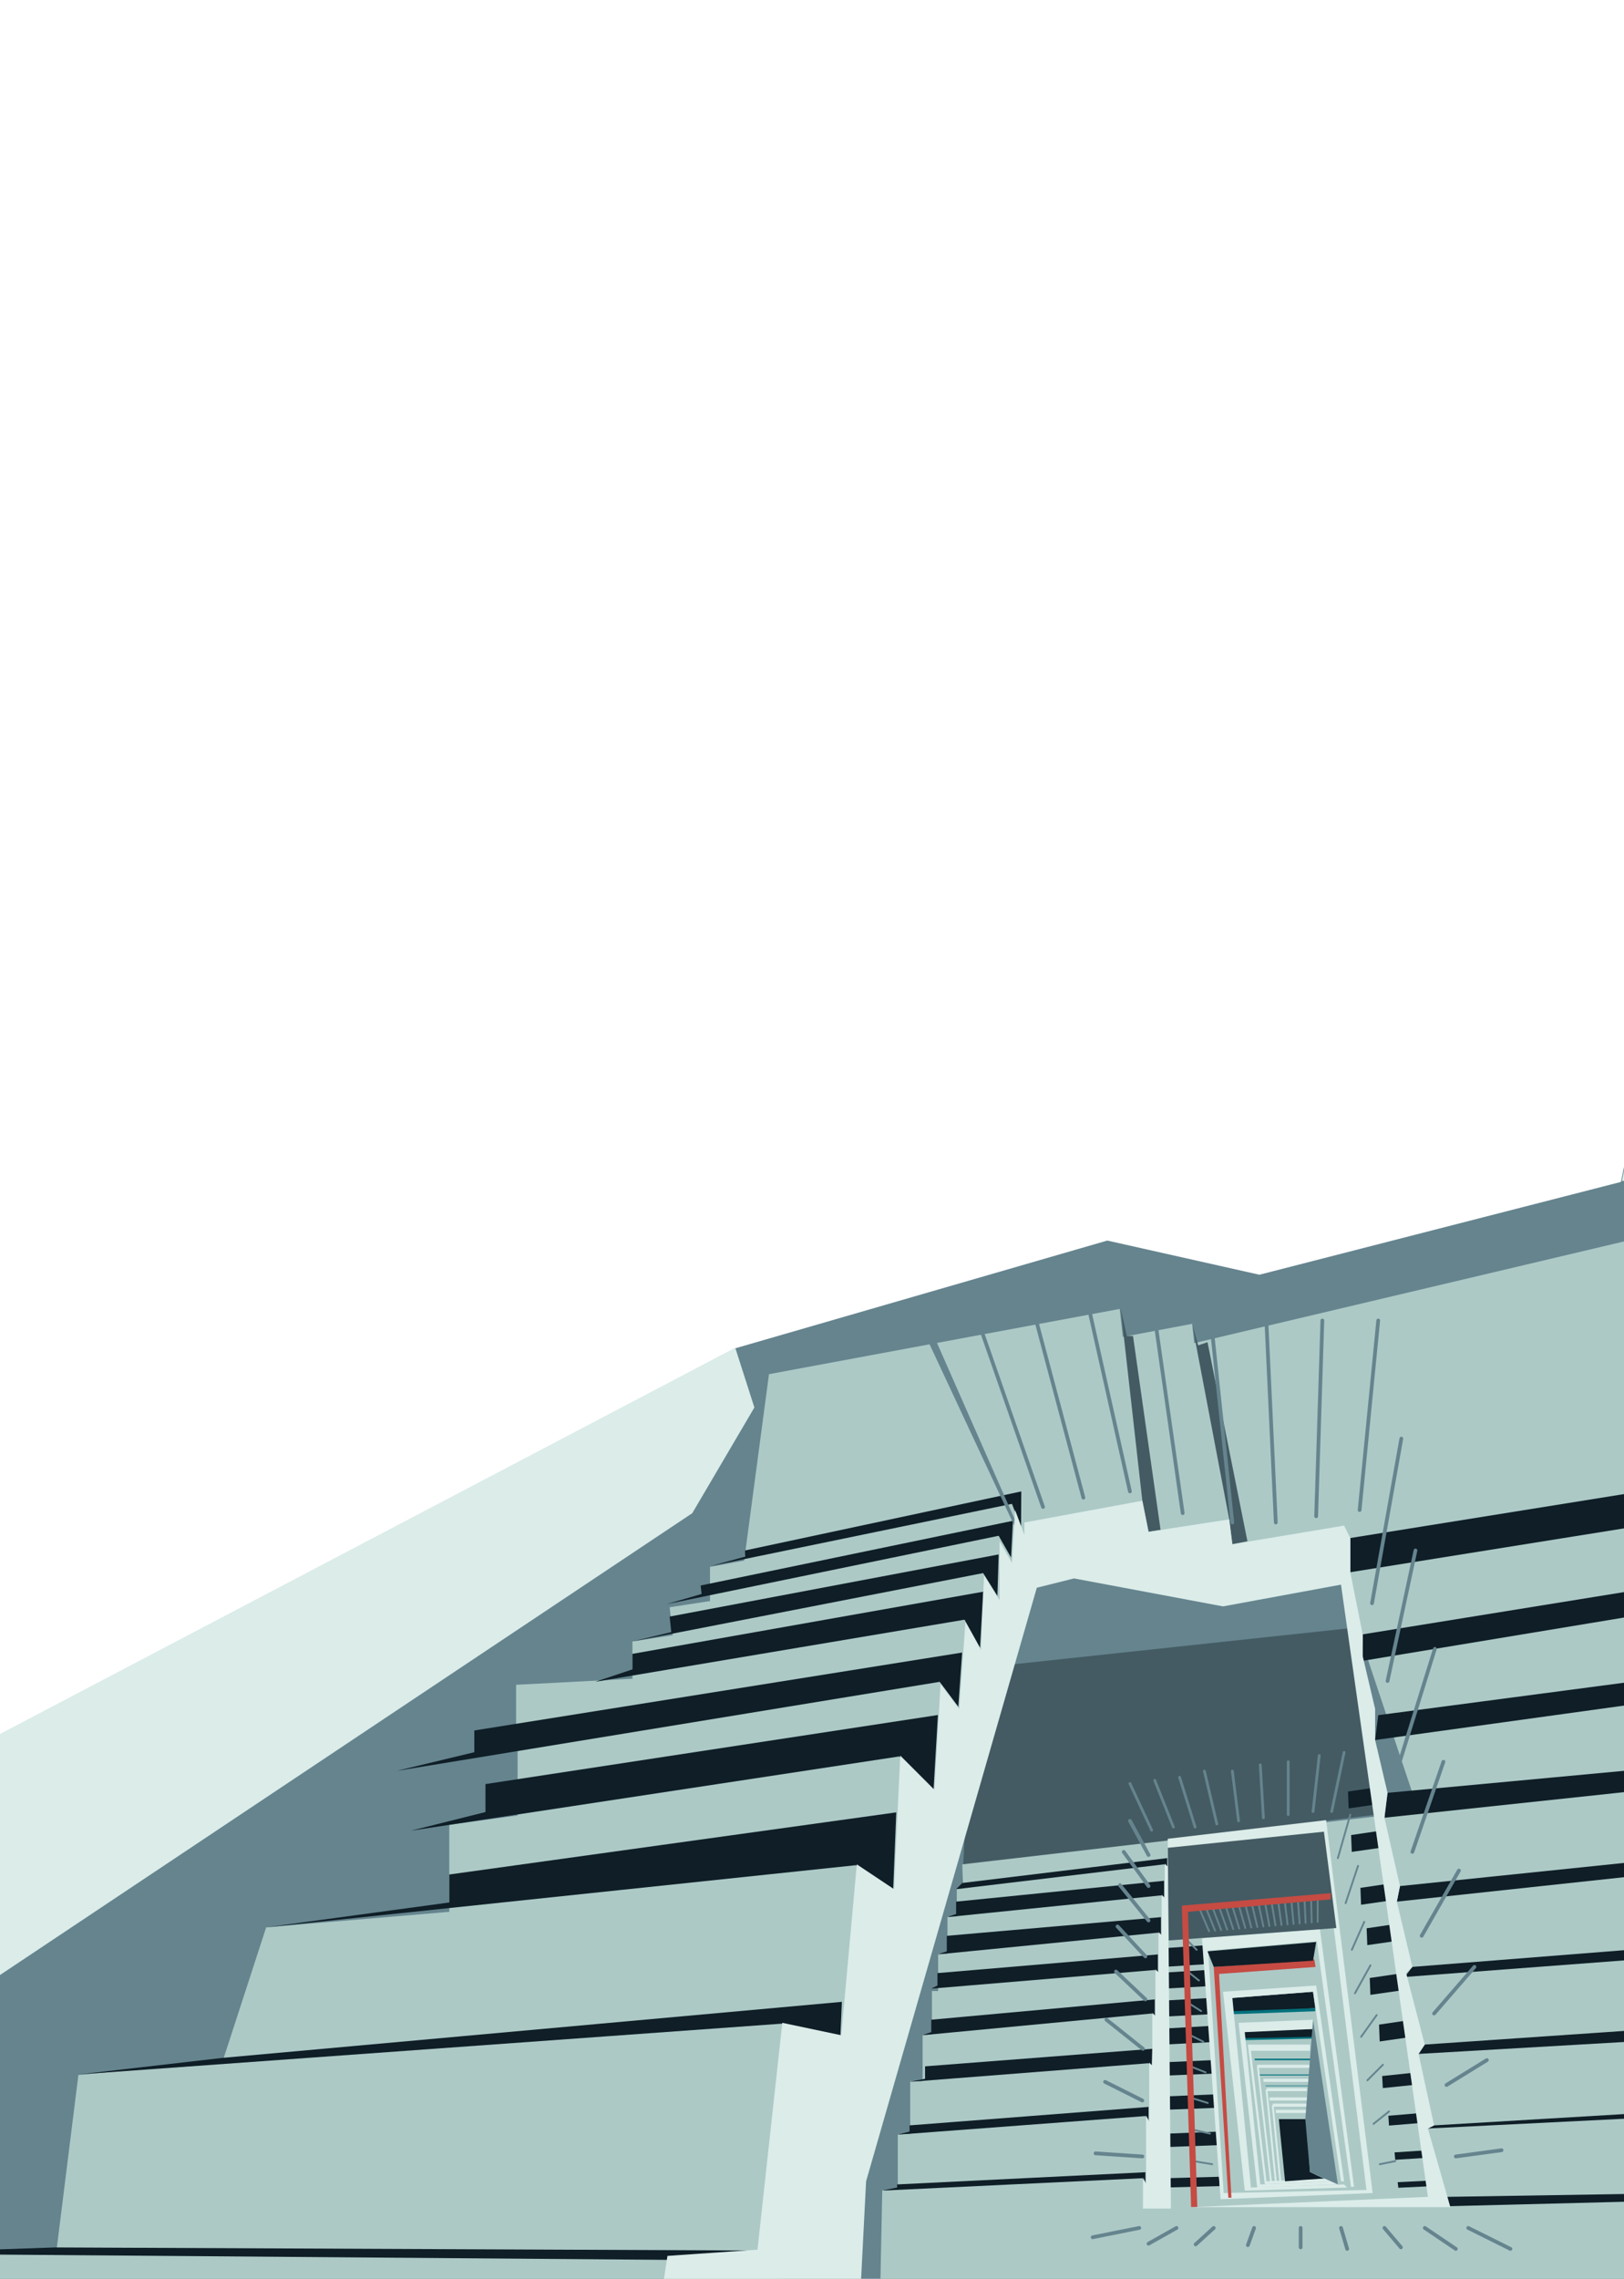 <?xml version="1.0" encoding="UTF-8"?> <svg xmlns="http://www.w3.org/2000/svg" width="870" height="1220" viewBox="0 0 870 1220" fill="none"> <g clip-path="url(#clip0_284_14069)"> <path d="M891.248 522.266L868.341 632.761L674.67 682.443L593.192 664.149L394.07 721.779L-1.065 941.506L-1.617 1058.41L-58.46 1096.32V1121.6V1387.4H1052.59V522.266H891.248Z" fill="#65848E"></path> <path d="M518.16 954.834L515.53 1008.07L625.272 994.764V984.779L710.07 974.804L737.506 971.472L723.369 871.652L537.143 891.612L518.16 954.834Z" fill="#445B63"></path> <path d="M119.313 1103.37L142.591 1031.83L240.689 1023.51V976.926L277.276 971.928V936.996L276.491 930.258V901.968L338.796 898.732V878.761L360.41 875.44L358.745 860.467L380.358 857.135V838.831L398.652 835.51L411.95 735.679L599.841 700.747L601.506 715.719L638.73 708.716L639.748 719.051L874.873 663.469L940.71 788.926L931.558 808.058L946.532 839.669L936.553 854.642L953.181 889.574L941.537 902.891L958.166 939.489L944.867 951.141L959.831 987.739L949.851 996.058L968.145 1035.99L956.501 1042.64L971.465 1079.24L958.166 1080.91L976.46 1125.82H964.815L984.774 1174.07H974.795L1001.4 1240.62L470.978 1253.93L472.643 1172.41H480.958V1142.46H487.607V1114.18H494.256V1089.22H499.251V1065.93H502.571V1045.96H507.566V1026H512.55V1011.03H515.88L515.53 998.095L625.335 985.383L675.954 979.526L759.957 969.806L715.405 836.337L555.777 833.016L527.514 887.919L517.535 899.559L507.566 969.434L417.772 1225.64L357.917 1337.11H-79.384L-66.085 1205.68L30.358 1204.02L41.992 1110.85L119.313 1103.37Z" fill="#ACC9C6"></path> <path d="M702.933 1102.53H672.178" stroke="#00717C" stroke-width="0.8" stroke-miterlimit="10"></path> <path d="M702.933 1110.85H674.67" stroke="#00717C" stroke-width="0.5" stroke-miterlimit="10"></path> <path d="M701.268 1116.68H677.99" stroke="#00717C" stroke-width="0.3" stroke-miterlimit="10"></path> <path d="M29.52 1203.19L405.301 1204.85L357.08 1209.84L-66.912 1206.51L29.52 1203.19Z" fill="#0F1E27"></path> <path d="M451.009 1071.71L119.313 1101.7L42.585 1110.54L418.61 1083.4L450.203 1090.05L451.009 1071.71Z" fill="#0F1E27"></path> <path d="M142.592 1031.83L458.507 998.552L478.466 1011.86L480.131 970.273L240.689 1003.54V1018.51L142.592 1031.83Z" fill="#0F1E27"></path> <path d="M481.785 940.317L220.168 980.078L260.075 970.103V955.131L502.454 918.15L500.079 958.622L481.785 940.317Z" fill="#0F1E27"></path> <path d="M212.543 948.053L503.409 900.388L513.377 913.705L515.424 884.715L254.104 926.428V938.068L212.543 948.053Z" fill="#0F1E27"></path> <path d="M318.838 900.387L516.707 867.121L525.022 882.093L526.687 852.148L338.796 885.415V893.734L318.838 900.387Z" fill="#0F1E27"></path> <path d="M338.796 878.761L526.687 842.163L534.312 854.376L535.001 832.178L358.745 865.455L359.614 873.774L338.796 878.761Z" fill="#0F1E27"></path> <path d="M357.08 858.802L535.001 822.193L541.651 833.844L542.648 814.171L375.374 848.817L375.861 853.348L357.08 858.802Z" fill="#0F1E27"></path> <path d="M380.846 838.375L542.128 805.099L546.985 817.556L547.123 798.445L399.139 830.056V833.388L380.846 838.375Z" fill="#0F1E27"></path> <path d="M606.978 715.263H603.659L600.329 700.291L611.962 803.443L615.292 820.07L621.73 819.031" fill="#445B63"></path> <path d="M638.571 708.61L658.519 813.418L660.184 826.735L668.265 825.111L646.885 718.585L641.901 720.251L638.571 708.61Z" fill="#445B63"></path> <path d="M723.369 823.403L941.187 788.46L931.218 808.43L723.369 841.707V823.403Z" fill="#0F1E27"></path> <path d="M730.018 874.973V889.139L936.202 855.013L946.182 840.041L730.018 874.973Z" fill="#0F1E27"></path> <path d="M736.678 931.542L941.187 903.263L952.831 889.946L738.333 918.235L736.678 931.542Z" fill="#0F1E27"></path> <path d="M957.816 939.861L944.517 951.512L741.663 973.138L743.328 959.821L957.816 939.861Z" fill="#0F1E27"></path> <path d="M749.977 1009.74L748.312 1018.06L949.501 996.43L959.481 988.11L749.977 1009.74Z" fill="#0F1E27"></path> <path d="M967.795 1036.36L956.15 1043.01L752.49 1058.4L756.626 1053L967.795 1036.36Z" fill="#0F1E27"></path> <path d="M759.956 1099.58L961.146 1087.93L957.816 1081.28L763.276 1094.58L759.956 1099.58Z" fill="#0F1E27"></path> <path d="M764.941 1139.51L768.26 1137.85L964.465 1126.19L966.13 1129.53L764.941 1139.51Z" fill="#0F1E27"></path> <path d="M774.92 1176.11L984.424 1172.78L974.445 1176.11L776.575 1181.1L774.92 1176.11Z" fill="#0F1E27"></path> <path d="M472.293 1172.78L611.962 1166.13L613.627 1169.46V1162.93L480.608 1169.46V1171.12L472.293 1172.78Z" fill="#0F1E27"></path> <path d="M480.608 1142.83L613.628 1132.85L615.293 1136.18V1127.96L487.268 1137.85V1141.17L480.608 1142.83Z" fill="#0F1E27"></path> <path d="M615.292 1104.57L487.268 1114.55L495.571 1112.89V1106.24L617.307 1096.85L616.957 1106.24L615.292 1104.57Z" fill="#0F1E27"></path> <path d="M493.917 1089.6L616.957 1077.95L618.622 1079.61V1070.4L498.901 1081.28V1087.93L493.917 1089.6Z" fill="#0F1E27"></path> <path d="M498.902 1064.64L618.623 1054.65L620.277 1056.32V1046.33L502.221 1056.32V1062.97L498.902 1064.64Z" fill="#0F1E27"></path> <path d="M502.221 1046.33L620.277 1034.69L621.942 1036.36V1026.37L507.216 1036.36V1044.68L502.221 1046.33Z" fill="#0F1E27"></path> <path d="M507.216 1026.37L621.942 1014.72L623.607 1016.39V1006.91L512.2 1018.06V1024.71L507.216 1026.37Z" fill="#0F1E27"></path> <path d="M623.607 998.096L512.2 1011.4L515.53 1008.07L625.272 994.764V999.751L623.607 998.096Z" fill="#0F1E27"></path> <path d="M623.607 1171.12L653.386 1170.37L653.025 1165.36L625.272 1166.12L623.607 1171.12Z" fill="#0F1E27"></path> <path d="M623.607 1149.49L653.386 1148.4L653.025 1141.17L625.272 1142.27L623.607 1149.49Z" fill="#0F1E27"></path> <path d="M623.607 1129.53L651.87 1128.44L651.53 1121.21L625.187 1122.31L623.607 1129.53Z" fill="#0F1E27"></path> <path d="M623.607 1111.22L650.215 1110.14L649.886 1102.9L625.092 1104.01L623.607 1111.22Z" fill="#0F1E27"></path> <path d="M623.607 1094.58L648.55 1093.29L648.253 1084.61L624.996 1085.94L623.607 1094.58Z" fill="#0F1E27"></path> <path d="M623.607 1079.61L648.55 1078.32L648.253 1069.63L624.996 1070.95L623.607 1079.61Z" fill="#0F1E27"></path> <path d="M623.607 1064.64L646.885 1063.34L646.609 1054.65L624.911 1055.98L623.607 1064.64Z" fill="#0F1E27"></path> <path d="M623.607 1053L646.885 1051.48L646.609 1041.35L624.911 1042.9L623.607 1053Z" fill="#0F1E27"></path> <path d="M766.521 1167.38L748.758 1168.25L749.108 1171.24L767.126 1170.38L766.521 1167.38Z" fill="#0F1E27"></path> <path d="M764.856 1151.15L747.093 1152.3L747.443 1156.27L765.461 1155.13L764.856 1151.15Z" fill="#0F1E27"></path> <path d="M761.526 1131.19L743.762 1132.71L744.112 1137.96L762.13 1136.46L761.526 1131.19Z" fill="#0F1E27"></path> <path d="M758.206 1109.56L740.443 1111.43L740.793 1117.88L758.811 1116.03L758.206 1109.56Z" fill="#0F1E27"></path> <path d="M739.913 956.5L722.149 959.121L722.499 968.141L740.517 965.562L739.913 956.5Z" fill="#0F1E27"></path> <path d="M741.578 979.791L723.814 982.412L724.164 991.432L742.182 988.853L741.578 979.791Z" fill="#0F1E27"></path> <path d="M746.562 1008.07L728.799 1010.69L729.149 1019.72L747.167 1017.13L746.562 1008.07Z" fill="#0F1E27"></path> <path d="M749.892 1029.71L732.129 1032.33L732.479 1041.35L750.497 1038.76L749.892 1029.71Z" fill="#0F1E27"></path> <path d="M751.557 1056.32L733.794 1058.94L734.144 1067.97L752.151 1065.38L751.557 1056.32Z" fill="#0F1E27"></path> <path d="M756.542 1081.28L738.778 1083.9L739.128 1092.92L757.146 1090.34L756.542 1081.28Z" fill="#0F1E27"></path> <path d="M701.756 1094.58V1097.92H670.163L678.477 1167.79L713.389 1166.13L715.054 1167.79L677.565 1169.31L668.498 1094.58H701.756Z" fill="#DBECE9"></path> <path d="M701.756 1105.4H673.493V1107.06H701.756V1105.4Z" fill="#DBECE9"></path> <path d="M701.756 1112.89H676.812V1114.55H701.756V1112.89Z" fill="#DBECE9"></path> <path d="M700.091 1117.88H678.478V1119.54H700.091V1117.88Z" fill="#DBECE9"></path> <path d="M701.756 1122.87H680.143V1124.54H701.756V1122.87Z" fill="#DBECE9"></path> <path d="M703.421 1126.19H681.807V1127.86H703.421V1126.19Z" fill="#DBECE9"></path> <path d="M703.41 1129.53H683.462V1131.19H703.41V1129.53Z" fill="#DBECE9"></path> <path d="M681.807 1127.03L685.965 1168.62" stroke="#DBECE9" stroke-miterlimit="10"></path> <path d="M678.478 1118.71L683.462 1167.85" stroke="#DBECE9" stroke-miterlimit="10"></path> <path d="M673.833 1106.23L680.97 1168.62" stroke="#DBECE9" stroke-miterlimit="10"></path> <path d="M492.252 696.959L545.458 817.577L548.788 828.39L488.922 700.291L492.252 696.959Z" fill="#65848E"></path> <path d="M522.18 701.946L558.757 806.764" stroke="#65848E" stroke-width="2" stroke-linecap="round" stroke-linejoin="round"></path> <path d="M580.38 801.777L553.772 701.946" stroke="#65848E" stroke-width="2" stroke-linecap="round" stroke-linejoin="round"></path> <path d="M605.313 798.445L583.7 701.946" stroke="#65848E" stroke-width="2" stroke-linecap="round" stroke-linejoin="round"></path> <path d="M633.586 810.096L618.623 705.278" stroke="#65848E" stroke-width="2" stroke-linecap="round" stroke-linejoin="round"></path> <path d="M660.184 815.083L648.55 705.278" stroke="#65848E" stroke-width="2" stroke-linecap="round" stroke-linejoin="round"></path> <path d="M683.462 815.084L678.478 708.61" stroke="#65848E" stroke-width="2" stroke-linecap="round" stroke-linejoin="round"></path> <path d="M705.086 811.751L708.405 706.944" stroke="#65848E" stroke-width="2" stroke-linecap="round" stroke-linejoin="round"></path> <path d="M728.364 808.43L738.333 706.944" stroke="#65848E" stroke-width="2" stroke-linecap="round" stroke-linejoin="round"></path> <path d="M735.013 858.335L750.709 770.166" stroke="#65848E" stroke-width="2" stroke-linecap="round" stroke-linejoin="round"></path> <path d="M743.328 899.931L758.291 830.056" stroke="#65848E" stroke-width="2" stroke-linecap="round" stroke-linejoin="round"></path> <path d="M748.312 948.18L768.684 882.74" stroke="#65848E" stroke-width="2" stroke-linecap="round" stroke-linejoin="round"></path> <path d="M756.626 991.432L773.255 943.193" stroke="#65848E" stroke-width="2" stroke-linecap="round" stroke-linejoin="round"></path> <path d="M761.611 1036.36L781.57 1001.42" stroke="#65848E" stroke-width="2" stroke-linecap="round" stroke-linejoin="round"></path> <path d="M768.26 1077.95L789.884 1053" stroke="#65848E" stroke-width="2" stroke-linecap="round" stroke-linejoin="round"></path> <path d="M774.92 1116.21L796.534 1102.9" stroke="#65848E" stroke-width="2" stroke-linecap="round" stroke-linejoin="round"></path> <path d="M779.905 1154.48L804.392 1151.15" stroke="#65848E" stroke-width="2" stroke-linecap="round" stroke-linejoin="round"></path> <path d="M786.554 1192.75L809.154 1203.98" stroke="#65848E" stroke-width="2" stroke-linecap="round" stroke-linejoin="round"></path> <path d="M763.276 1192.75L779.905 1203.98" stroke="#65848E" stroke-width="2" stroke-linecap="round" stroke-linejoin="round"></path> <path d="M741.663 1192.75L750.497 1203.14" stroke="#65848E" stroke-width="2" stroke-linecap="round" stroke-linejoin="round"></path> <path d="M718.385 1192.75L721.704 1203.98" stroke="#65848E" stroke-width="2" stroke-linecap="round" stroke-linejoin="round"></path> <path d="M696.771 1192.75V1203.14" stroke="#65848E" stroke-width="2" stroke-linecap="round" stroke-linejoin="round"></path> <path d="M671.828 1192.75L668.498 1201.96" stroke="#65848E" stroke-width="2" stroke-linecap="round" stroke-linejoin="round"></path> <path d="M650.215 1192.75L640.522 1201.56" stroke="#65848E" stroke-width="2" stroke-linecap="round" stroke-linejoin="round"></path> <path d="M630.256 1192.75L615.292 1201.18" stroke="#65848E" stroke-width="2" stroke-linecap="round" stroke-linejoin="round"></path> <path d="M610.308 1192.75L585.365 1197.74" stroke="#65848E" stroke-width="2" stroke-linecap="round" stroke-linejoin="round"></path> <path d="M611.963 1154.48L586.892 1152.82" stroke="#65848E" stroke-width="2" stroke-linecap="round" stroke-linejoin="round"></path> <path d="M611.962 1124.53L592.014 1114.55" stroke="#65848E" stroke-width="2" stroke-linecap="round" stroke-linejoin="round"></path> <path d="M612.312 1096.87L592.735 1081.28" stroke="#65848E" stroke-width="2" stroke-linecap="round" stroke-linejoin="round"></path> <path d="M613.627 1070.4L597.836 1055.49" stroke="#65848E" stroke-width="2" stroke-linecap="round" stroke-linejoin="round"></path> <path d="M613.627 1047.38L598.664 1031.36" stroke="#65848E" stroke-width="2" stroke-linecap="round" stroke-linejoin="round"></path> <path d="M615.292 1028.16L599.979 1009.28" stroke="#65848E" stroke-width="2" stroke-linecap="round" stroke-linejoin="round"></path> <path d="M615.292 1009.74L601.994 991.432" stroke="#65848E" stroke-width="2" stroke-linecap="round" stroke-linejoin="round"></path> <path d="M615.292 993.098L605.313 974.804" stroke="#65848E" stroke-width="2" stroke-linecap="round" stroke-linejoin="round"></path> <path d="M616.957 979.792L605.313 954.834" stroke="#65848E" stroke-width="1.5" stroke-linecap="round" stroke-linejoin="round"></path> <path d="M628.591 978.126L618.623 953.168" stroke="#65848E" stroke-width="1.5" stroke-linecap="round" stroke-linejoin="round"></path> <path d="M640.236 978.125L631.921 951.512" stroke="#65848E" stroke-width="1.5" stroke-linecap="round" stroke-linejoin="round"></path> <path d="M651.869 976.46L645.22 948.181" stroke="#65848E" stroke-width="1.5" stroke-linecap="round" stroke-linejoin="round"></path> <path d="M663.514 974.804L660.184 948.181" stroke="#65848E" stroke-width="1.5" stroke-linecap="round" stroke-linejoin="round"></path> <path d="M676.812 973.138L675.147 944.848" stroke="#65848E" stroke-width="1.5" stroke-linecap="round" stroke-linejoin="round"></path> <path d="M690.111 971.472V943.193" stroke="#65848E" stroke-width="1.5" stroke-linecap="round" stroke-linejoin="round"></path> <path d="M703.421 969.806L706.74 939.861" stroke="#65848E" stroke-width="1.5" stroke-linecap="round" stroke-linejoin="round"></path> <path d="M713.4 969.806L720.05 938.195" stroke="#65848E" stroke-width="1.5" stroke-linecap="round" stroke-linejoin="round"></path> <path d="M716.719 994.764L723.369 971.472" stroke="#65848E" stroke-linecap="round" stroke-linejoin="round"></path> <path d="M720.877 1018.88L727.526 998.924" stroke="#65848E" stroke-linecap="round" stroke-linejoin="round"></path> <path d="M724.207 1043.84L730.856 1028.87" stroke="#65848E" stroke-linecap="round" stroke-linejoin="round"></path> <path d="M725.861 1067.13L734.176 1052.16" stroke="#65848E" stroke-linecap="round" stroke-linejoin="round"></path> <path d="M729.191 1090.42L737.506 1078.78" stroke="#65848E" stroke-linecap="round" stroke-linejoin="round"></path> <path d="M732.521 1113.72L740.836 1105.4" stroke="#65848E" stroke-linecap="round" stroke-linejoin="round"></path> <path d="M735.841 1137.01L744.155 1130.35" stroke="#65848E" stroke-linecap="round" stroke-linejoin="round"></path> <path d="M739.171 1158.64L747.485 1156.98" stroke="#65848E" stroke-linecap="round" stroke-linejoin="round"></path> <path d="M641.063 1043.84L636.078 1038.85" stroke="#65848E" stroke-linecap="round" stroke-linejoin="round"></path> <path d="M642.251 1060.25L636.556 1055.73" stroke="#65848E" stroke-linecap="round" stroke-linejoin="round"></path> <path d="M643.438 1076.64L637.033 1072.6" stroke="#65848E" stroke-linecap="round" stroke-linejoin="round"></path> <path d="M644.626 1093.05L637.5 1089.48" stroke="#65848E" stroke-linecap="round" stroke-linejoin="round"></path> <path d="M645.814 1109.44L637.977 1106.35" stroke="#65848E" stroke-linecap="round" stroke-linejoin="round"></path> <path d="M647.002 1125.84L638.454 1123.22" stroke="#65848E" stroke-linecap="round" stroke-linejoin="round"></path> <path d="M648.19 1142.24L638.931 1140.11" stroke="#65848E" stroke-linecap="round" stroke-linejoin="round"></path> <path d="M649.377 1158.64L639.398 1156.98" stroke="#65848E" stroke-linecap="round" stroke-linejoin="round"></path> <path d="M627.276 1180.73L625.622 994.392L708.755 986.073L732.033 1172.41L655.549 1174.07L647.235 1044.31L705.425 1039.31L723.719 1170.74H725.384L707.09 1032.66L643.905 1037.64L653.884 1177.4L735.353 1174.07L710.42 974.433L625.622 984.407V999.38L623.957 997.714V1016.02L622.292 1014.35V1035.99L620.627 1034.32V1055.95L618.962 1054.28V1079.24L617.307 1077.57V1105.86L615.642 1104.2V1135.81L613.977 1132.48V1169.09L612.312 1165.75V1182.39H627.276V1180.73Z" fill="#DBECE9"></path> <path d="M701.756 1162.8C701.756 1162.8 709.179 1166.49 709.635 1166.31C710.091 1166.13 688.425 1167.79 688.425 1167.79L685.095 1134.51H700.091L701.756 1162.8Z" fill="#0F1E27"></path> <path d="M626.099 1038.85L715.892 1032.2L709.243 980.619L625.622 989.246L626.099 1038.85Z" fill="#445B63"></path> <path d="M705.913 1017.23V1028.87" stroke="#65848E" stroke-linecap="round" stroke-linejoin="round"></path> <path d="M702.403 1017.5L702.679 1029.14" stroke="#65848E" stroke-linecap="round" stroke-linejoin="round"></path> <path d="M698.893 1017.78L699.444 1029.42" stroke="#65848E" stroke-linecap="round" stroke-linejoin="round"></path> <path d="M695.382 1018.06L696.209 1029.71" stroke="#65848E" stroke-linecap="round" stroke-linejoin="round"></path> <path d="M691.872 1018.33L692.985 1029.98" stroke="#65848E" stroke-linecap="round" stroke-linejoin="round"></path> <path d="M688.362 1018.61L689.751 1030.26" stroke="#65848E" stroke-linecap="round" stroke-linejoin="round"></path> <path d="M684.851 1018.88L686.516 1030.53" stroke="#65848E" stroke-linecap="round" stroke-linejoin="round"></path> <path d="M681.341 1019.17L683.282 1030.81" stroke="#65848E" stroke-linecap="round" stroke-linejoin="round"></path> <path d="M677.831 1019.45L680.047 1031.09" stroke="#65848E" stroke-linecap="round" stroke-linejoin="round"></path> <path d="M674.32 1019.72L676.812 1031.36" stroke="#65848E" stroke-linecap="round" stroke-linejoin="round"></path> <path d="M670.81 1020L673.578 1031.64" stroke="#65848E" stroke-linecap="round" stroke-linejoin="round"></path> <path d="M667.3 1020.27L670.343 1031.92" stroke="#65848E" stroke-linecap="round" stroke-linejoin="round"></path> <path d="M663.79 1020.55L667.12 1032.2" stroke="#65848E" stroke-linecap="round" stroke-linejoin="round"></path> <path d="M660.279 1020.83L663.885 1032.48" stroke="#65848E" stroke-linecap="round" stroke-linejoin="round"></path> <path d="M656.769 1021.1L660.65 1032.75" stroke="#65848E" stroke-linecap="round" stroke-linejoin="round"></path> <path d="M653.259 1021.39L657.416 1033.03" stroke="#65848E" stroke-linecap="round" stroke-linejoin="round"></path> <path d="M649.749 1021.66L654.181 1033.3" stroke="#65848E" stroke-linecap="round" stroke-linejoin="round"></path> <path d="M646.238 1021.94L650.947 1033.58" stroke="#65848E" stroke-linecap="round" stroke-linejoin="round"></path> <path d="M642.728 1022.22L647.712 1033.87" stroke="#65848E" stroke-linecap="round" stroke-linejoin="round"></path> <path d="M638.083 1181.55L633.098 1020.18L712.912 1013.52V1016.85L636.428 1023.51L641.413 1181.55H638.083Z" fill="#C54B43"></path> <path d="M704.746 1053.02L704.099 1048.98L650.215 1053L658.041 1176.57H659.706L653.057 1056.78L704.746 1053.02Z" fill="#C54B43"></path> <path d="M646.885 1044.68L650.215 1053L703.421 1049.67L705.086 1039.68L646.885 1044.68Z" fill="#0F1E27"></path> <path d="M660.184 1069.63V1077.95L704.598 1075.08L703.421 1066.31L660.184 1069.63Z" fill="#0F1E27"></path> <path d="M658.042 1076.75L704.598 1075.08V1076.75L658.042 1078.41V1076.75Z" fill="#00717C"></path> <path d="M655.199 1066.3L666.833 1172.78L721.704 1171.12L720.05 1169.46L670.163 1171.12L660.184 1069.63L703.421 1066.3L718.385 1167.79H720.05L705.086 1062.97L655.199 1066.3Z" fill="#DBECE9"></path> <path d="M703.421 1086.26H665.179V1091.25H703.421V1086.26Z" fill="#0F1E27"></path> <path d="M666.356 1091.72L703.77 1090.89" stroke="#00717C" stroke-miterlimit="10"></path> <path d="M703.421 1081.28V1086.26L666.833 1087.93L675.148 1169.46L715.055 1167.79L716.72 1169.46L673.493 1171.12L663.514 1082.94L703.421 1081.28Z" fill="#DBECE9"></path> <path d="M703.421 1081.28L699.274 1134.58L701.756 1162.8L716.719 1169.46L703.421 1081.28Z" fill="#65848E"></path> <path d="M1004.02 -15.821L868.829 632.294L869.688 632.071L957.816 771.832L1009.37 1226.02L460.66 1232.68L463.979 1167.79L555.437 850.016L575.386 845.028L655.199 860.001L718.385 848.36L764.941 1176.11L638.04 1181.63H776.978L764.941 1139.51L768.26 1137.85L759.957 1099.58L763.276 1094.58L753.297 1056.32L756.627 1053L748.312 1018.06L749.977 1009.74L741.663 973.138L743.328 959.821L736.678 931.542V914.904L730.018 886.625V874.973L723.369 841.707V823.403L720.05 816.749L660.184 826.735L658.519 813.417L615.292 820.071L611.963 803.443L548.788 815.083V821.737L543.793 808.43L542.128 836.709L535.479 825.069V856.68L527.164 843.362L525.51 883.293L517.195 868.32L513.865 914.904L503.886 901.597L500.567 958.166L482.273 939.861L478.953 1011.4L458.995 998.096L450.68 1089.6L419.088 1082.94L405.789 1204.39L357.567 1207.72L342.604 1305.88L-58.46 1311.17V1096.32L370.866 810.096L404.134 753.517L393.879 721.513L-1.065 928.868L-1.617 1058.41L-58.46 1096.32V1424H1164V520.61L1004.02 -15.821Z" fill="#DBECE9"></path> </g> <defs> <clipPath id="clip0_284_14069"> <rect width="870" height="1220" fill="white"></rect> </clipPath> </defs> </svg> 